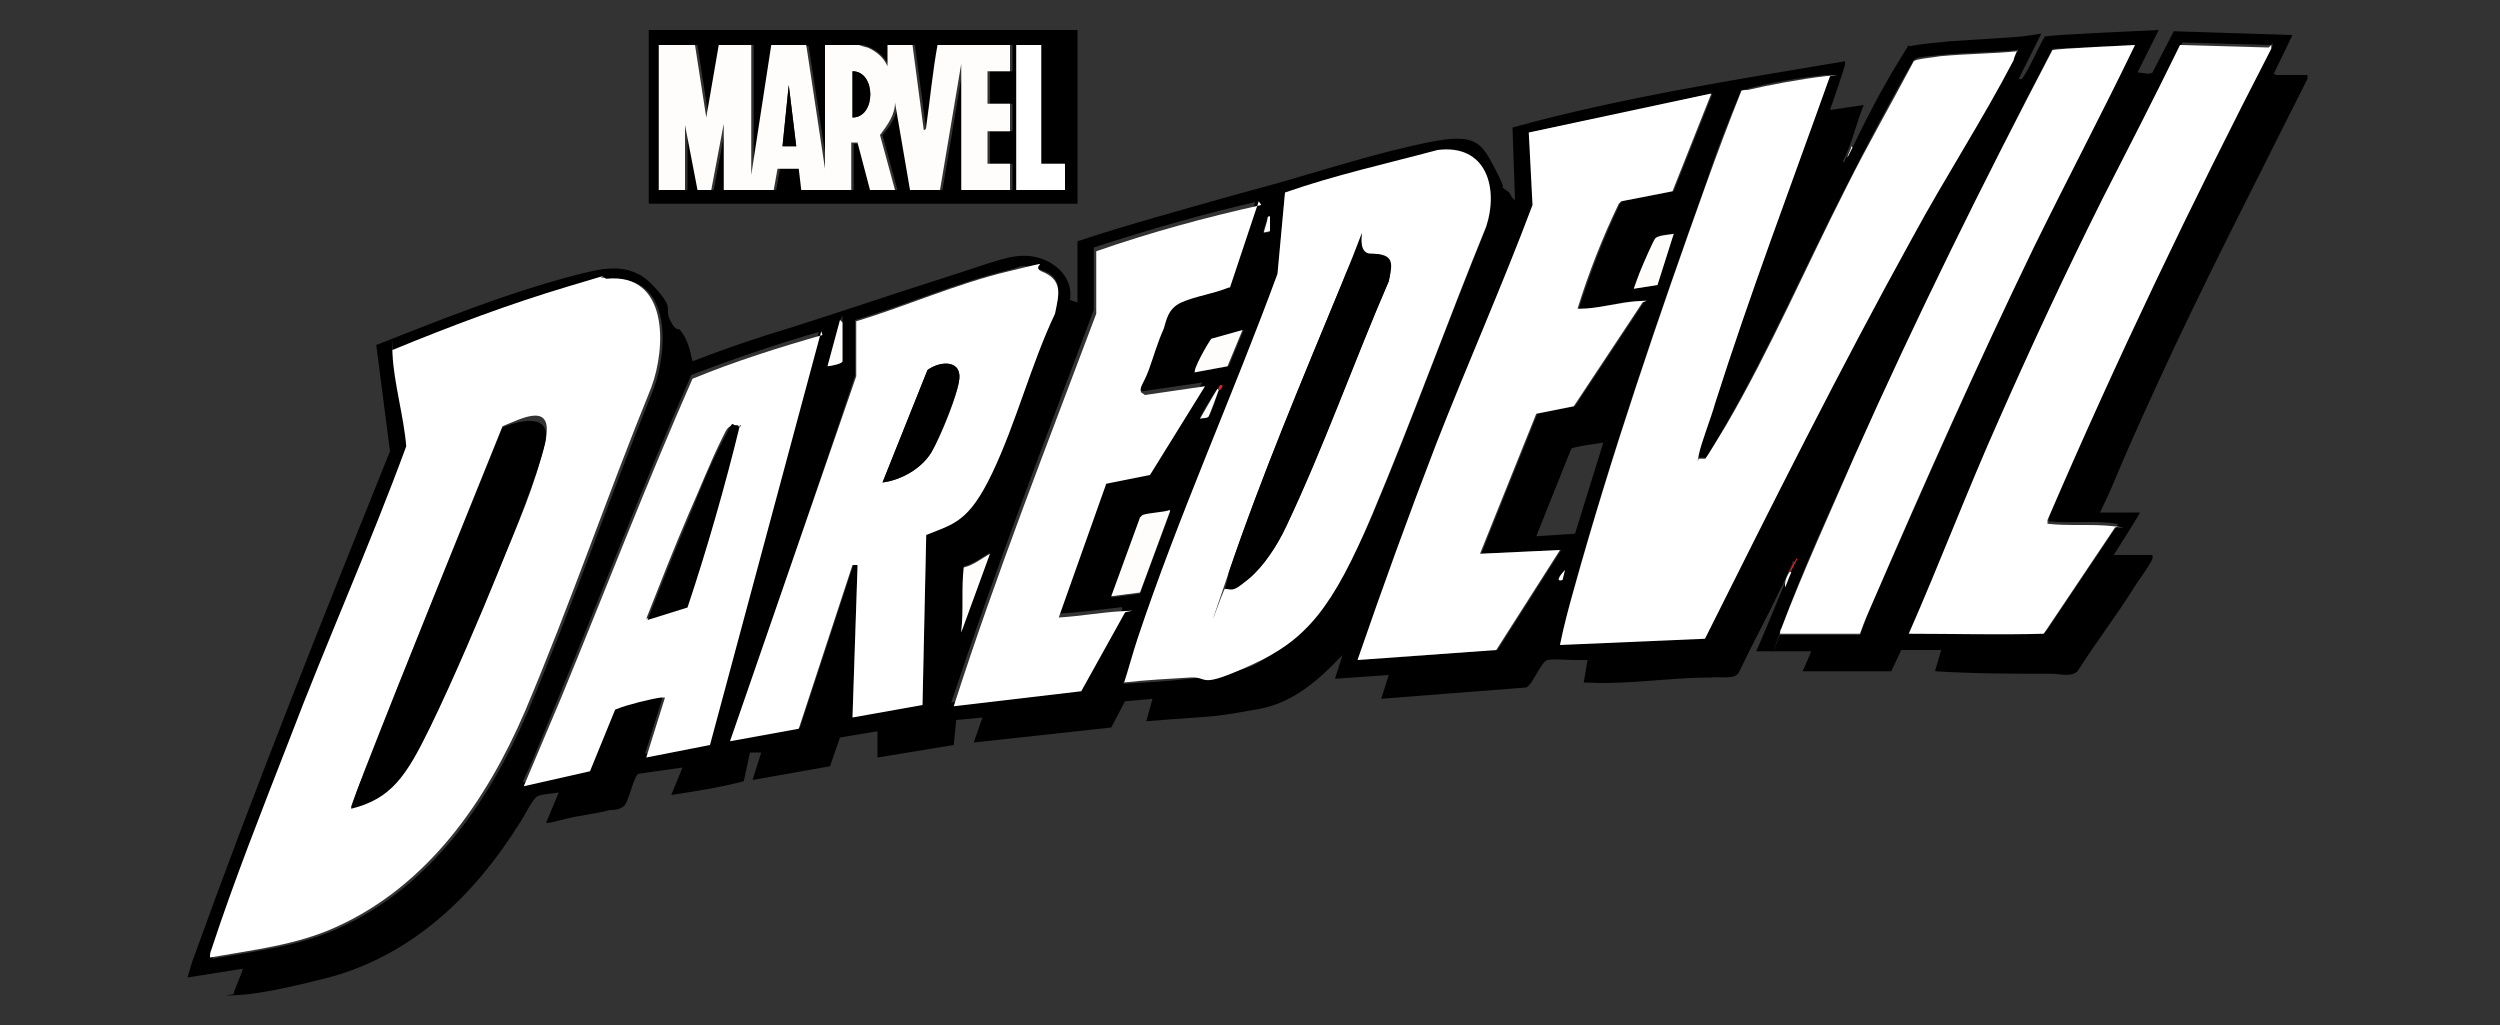 <svg viewBox="0 0 200 82" xmlns="http://www.w3.org/2000/svg" data-name="LIVE BRANDS" id="LIVE_BRANDS">
  <rect x="0" y="0" width="200" height="82" fill="#333333" stroke="none"/>
  <defs>
    <style>
      .cls-1 {
        fill: #ec1e24;
      }

      .cls-2 {
        fill: #fff;
      }

      .cls-3 {
        fill: #fffdfc;
      }
    </style>
  </defs>
  <path d="M51.9,2.4h34.3v13.9h-34.3V2.4ZM55.6,3.6h-2.7v11.6h2.1v-5.2l1,5.2h1.1s1-5.3,1-5.3v5.3h4l.3-1.7h1.7c0,0,.2,1.7.2,1.7h4v-3.7h.5c0,0,1,3.7,1,3.7h2l-1.2-4.4c.6-.7,1.2-1.5,1.2-2.6l1.2,7h2.4s1.7-10.1,1.7-10.1v10.1h3.9v-2.1h-1.8v-2.6h1.8v-2.2h-1.8v-2.6h1.8v-2.1h-5.8c-.4,2.1-.5,4.3-.9,6.5s0,.3-.2.3l-.9-6.8h-2.1v1.7c-.2-.6-.8-1.2-1.5-1.5s-.6-.2-.7-.2h-2.7v9.9l-1.5-9.8h-2.8c0,0-1.6,10.3-1.6,10.3V3.6h-2.6l-1,5.8-.9-5.8ZM83.3,3.6h-2v11.6h3.8v-2.1h-1.8V3.6Z"></path>
  <path d="M55.6,3.6l.9,5.8,1-5.8h2.6v10.4l1.6-10.4h2.8c0,0,1.5,9.9,1.5,9.9V3.6h2.7c0,0,.6.2.7.2.7.3,1.3.8,1.6,1.5v-1.7c-.1,0,2,0,2,0l.9,6.8c.2,0,.2-.2.2-.3.3-2.1.5-4.3.9-6.5h5.8v2.1h-1.8v2.6h1.8v2.2h-1.8v2.6h1.8v2.1h-3.9V5.1l-1.7,10.1h-2.4s-1.2-7-1.2-7c0,1-.6,1.8-1.2,2.6l1.2,4.4h-2l-1-3.8h-.5v3.8h-4l-.2-1.7h-1.7c0,0-.3,1.7-.3,1.7h-4v-5.3l-1,5.3h-1.1s-1-5.2-1-5.2v5.2h-2.1V3.6h2.7ZM68.2,9.4c1.9,0,1.9-3.7,0-3.7v3.7ZM63.7,11.7l-.6-4.9-.5,4.9h1.1Z" class="cls-3"></path>
  <polygon points="83.3 3.6 83.3 13.1 85.2 13.1 85.2 15.2 81.3 15.2 81.3 3.6 83.3 3.6" class="cls-2"></polygon>
  <g>
    <g>
      <path d="M148.2,11.8c1.1-2.3,2.4-4.8,3.7-6.9s.6-1.1.9-1.2c.8-.2,2.4-.3,3.2-.4,1.6-.1,3.1-.2,4.7-.3s1.7-.2,2.6-.3l-1.8,3.6c.2.1.3,0,.4-.2.6-.9,1.1-2.2,1.7-3.2h.2c0-.1,8.9-.5,8.9-.5l-1.7,3.4c.3,0,1,.2,1.2,0l1.7-3.3,9.5.3-1.5,3.1s.2.1.2.1h2.5v.3c-4.1,8.2-8.3,16.3-12.1,24.6s-2.9,6.8-4.5,10.1h3.2c0,.1-2.1,3.4-2.1,3.4h3.1c0,.1,0,.2,0,.3-.3.7-1.2,1.8-1.6,2.5-1.4,2.2-3,4.3-4.4,6.5-.5.5-1.5.2-2,.2-3.1,0-6.2,0-9.4-.2l.5-1.7h-3.2l-.8,1.7h-7.1c0,.1.7-1.6.7-1.6h-4.4c.7-1.6,1.4-3.3,2.1-5s.4-.8.5-1.2.6-1,.5-1c-.2,0-.2,0-.2.2-.1.2-.3.5-.4.8-.2.4-.3.8-.5,1.1-1.1,2.3-2.3,4.5-3.4,6.8-.3.6-1.5.3-2.2.4-2.4,0-4.8.3-7.1.4s-2.1,0-3.1,0l.3-1.8c-.4,0-.7,0-1.1,0-.6,0-1.6-.1-2.1,0s-1.2,2-1.7,2.2l-11.6.9.6-1.9-4.3.3.6-1.9c-1.8,1.9-3.9,3.8-6.6,4.3s-3.5.6-5.1.7-2.6.2-4,.3l.5-1.8-2.2.2-1.1,2.1-11,1.2.7-2-2.1.2-.2,2-6.1,1v-2.1l-3,.5-.8,2.3-6.2,1.1.7-2.2h-.9c0,0-.5,2.3-.5,2.3-1.9.5-3.9.8-5.8,1.1l.9-2.2-3.5.5c-.4.1-.8,2.3-1.2,2.6s-.8.3-1.1.3c-1.1.3-2.3.4-3.5.7s-1.6.4-1.6.3l1-2.4c-.5.1-1.3.1-1.7.3s-1.1,1.7-1.4,2.1c-3.6,5.8-8.6,10.6-15.3,12.4-2,.5-5.2,1.3-7.2,1.4s-.4,0-.4-.1c0-.3.8-1.9.7-2l-4.4.7c0,0,.4-1.4.5-1.6,4.9-13.6,10.3-27.1,15.7-40.5l-1.1-8.5c5.1-2,10.3-4.1,15.6-5.5,2.3-.6,4.6-1.3,6.5.7s.9,1.8,1.4,2.8.6.6.8.8c.6.7.8,1.6,1,2.5,2.6-1,5.2-1.9,7.9-2.7,4.1-1.3,8.2-2.7,12.3-4s5.3-1.9,6.9-1.7,3.4,1.5,3.1,3.5l.6.2v-4.9c2.7-.9,5.5-1.7,8.3-2.5s5.3-1.5,7.9-2.2c3.8-1.1,7.9-2.4,11.8-3.2s4.3,0,5.4,2.1.4,1.3.6,1.5.5.3.6.5.2.4.4.5l-.2-5.8c8.7-2.4,17.7-3.8,26.6-5.3v.2c.1,0-1.2,3.7-1.2,3.7l2.7-.4c-.5,1.2-.8,2.5-1.3,3.7s-.4.6-.3.9l.4-.8ZM181.7,3.6l-7.1-.2c-2.1,4.1-4.2,8.2-6.2,12.3-2.9,5.8-5.7,11.8-8.3,17.7-2.5,5.7-4.7,11.5-7.2,17.1,3.6,0,7.2.2,10.8,0l5.7-8.5c0-.2,0-.1-.1-.1-1.7-.3-3.6,0-5.4-.2v-.3c5.5-12.8,11.5-25.3,17.9-37.7v-.3ZM170.8,3.6l-6.5.3h-.1c-5.6,10.8-10.9,21.5-15.8,32.5-2,4.4-4.3,9.4-5.9,13.9s-.1.3-.1.5h6.4c.4-1,.7-1.9,1.1-2.8,4.2-9.5,8.3-18.9,12.8-28.2,2.6-5.4,5.4-10.7,8.1-16.2ZM161.4,4c-2.1.2-4.2.2-6.2.4s-1.8.2-2.1.4c-1.9,3.3-3.7,6.7-5.4,10.1-3.2,6.2-6.1,12.9-9.6,19s-1.6,2.7-1.7,2.7-.4,0-.5,0c0,0,0-.2,0-.3.1-1,.9-3.1,1.3-4.1,2.8-8.8,6.1-17.5,9.2-26.2,0,0-.3,0-.4,0-1.8.2-4.4.6-6.2,1.1s-.4,0-.5.1c-1,2.4-2,4.9-2.8,7.4-3.8,10.6-7.6,21.7-10.6,32.5-.4,1.5-.8,3-1.1,4.4l11.6-.5c5.4-10.8,10.8-21.5,16.6-32.1s5.6-9.4,8.1-14.2c0-.1.4-.7.3-.8ZM136.9,7.5l-14.5,3.1.3,5.8c-2.4,6.4-5.2,12.7-7.7,19.1-2.2,5.7-4.3,11.5-6.3,17.3l11.1-.8,5.1-8-6.4.3,4.5-11.2,3-.6,5.5-8.3c0-.2-.4-.1-.5-.1-1.4,0-3.1.6-4.5.6s-.1,0-.2,0c.9-2.8,2-5.7,3.3-8.4l.2-.2,4.1-.8,3.1-7.8ZM89.9,54.7c1.8-.1,3.6-.2,5.3-.4s3.4-.4,4.9-1c4.4-2,7.9-7.8,9.7-12.1,3.2-7.6,6-15.4,9.1-23,1-3.2,0-6.6-3.9-6.1-4.1,1.1-8.2,2-12.2,3.4l-.6,6.5c-3.6,9.8-7.9,19.3-11.2,29.2-.4,1.2-.8,2.4-1.1,3.6ZM100.7,16.1c-4.4,1-8.9,2.3-13.2,3.7v5c-3.9,10.4-7.9,20.8-11.4,31.4l10.2-1.2,3.5-6.3c0-.2-.2-.1-.3-.1-1.7.2-3.3.4-5,.5l3.8-10.7,3.5-.7,4.4-7.1-4.8.7-.3-.2c-.1-.4.5-1.4.6-1.8.4-1.1.8-2.2,1.2-3.3s.9-1.8,1.4-2.1c1.1-.5,2.7-.6,3.8-1h.1c0-.1,2.3-7,2.3-7ZM101.6,17.3c-.2,0-.1,0-.2.2s-.4,1.1-.3,1.1h.4c0-.1,0-1.3,0-1.3ZM133.9,18.7c-.4,0-1.3.1-1.5.4s-.9,2-1.1,2.4-.6,1.5-.6,1.6l1.9-.3,1.3-4.1ZM74.1,42.7c2.2-.9,4.3-2.8,5.3-5,1.9-4,3.1-8.6,5-12.7.3-1.6.7-2.8-1.1-3.4s-1.6-.2-2.6,0c-4.2,1-8.2,2.8-12.3,4v4.4c.1,0-9.9,29.2-9.9,29.2l5.5-1,4.3-13.1h.3s0,.2,0,.2l-.4,12,5.6-1,.3-13.7ZM48.5,22.3c-.8,0-1.9.5-2.8.7-4.8,1.4-9.5,3.2-14.1,5.1,0,0,0,.2,0,.3,0,2.3.9,5,1.1,7.4-2.9,7.9-6.3,15.7-9.4,23.6-2.1,5.4-4.4,11.2-6.2,16.7,0,.2-.1.4-.1.6,3.4-.6,6.9-1,10-2.4,7.4-3.3,12.1-10.1,15.2-17.3,3.6-8.5,6.6-17.3,10.1-25.9,1.2-3.3,1.4-9.3-3.6-8.7ZM67.4,28.7c0-1,0-1.9,0-2.9s0-.3-.2-.2l-1,3.7c.2,0,1.2-.2,1.2-.4,0,0,0-.1,0-.2ZM95.6,29.8l2.7-.5,1.2-2.9-2.5.7c-.3.3-1.5,2.4-1.3,2.7ZM65.7,26.5c-3.5,1-7,2.2-10.4,3.5-3.7,8.4-7,17-10.5,25.5s-2,4.8-3,7.1l5.3-1.2,2-4.9c0,0,.1,0,.2-.1.7-.3,2.7-.7,3.5-.9s.3,0,.3,0l-1.5,4.8,5.1-1,8.9-33.1ZM97.4,31.1c-.2.2-1.5,2.3-1.4,2.4.2,0,.5,0,.7-.2s.7-1.8.8-2.1.3-.2.2-.4c-.2,0-.2.2-.3.3ZM128.3,35.4c-.5.1-2.3.3-2.6.5l-2.8,7,3.1-.2,2.3-7.4ZM93.6,40.9c-.6.2-1.6.2-2.2.4s-.1,0-.2.2l-2.3,6.3,2.3-.3,2.4-6.5ZM76.9,50.5l2.3-6.3c-.7.4-1.3.9-2.1,1.1-.2,1.7,0,3.4-.2,5.1ZM125,46.4l.2-.8c-.2.2-.9,1-.2.8Z"></path>
      <path d="M143.3,45.8c-.2.4-.3.8-.5,1.2v-.2c0-.4.2-.8.4-1.1h0Z" class="cls-3"></path>
      <path d="M148.2,11.8l-.4.8c0-.3.3-.6.3-.9h0Z" class="cls-3"></path>
      <path d="M161.4,4c0,0-.3.6-.3.8-2.5,4.8-5.5,9.4-8.1,14.2-5.8,10.5-11.2,21.3-16.6,32.1l-11.6.5c.3-1.5.7-3,1.1-4.4,3-10.8,6.8-21.9,10.6-32.5.9-2.5,1.8-4.9,2.8-7.4,0-.1.3-.1.5-.1,1.7-.4,4.4-.9,6.2-1.1s.4,0,.4,0c-3.1,8.7-6.4,17.4-9.2,26.2-.3,1.1-1.1,3.1-1.3,4.1s0,.2,0,.3c.2,0,.4,0,.5,0s1.5-2.4,1.7-2.7c3.5-6,6.4-12.7,9.6-19,1.7-3.4,3.6-6.7,5.4-10.1.2-.2,1.6-.3,2.1-.4,2.1-.2,4.2-.2,6.2-.4Z" class="cls-2"></path>
      <path d="M136.9,7.5l-3.1,7.8-4.1.8-.2.2c-1.3,2.7-2.4,5.5-3.3,8.4,0,0,.1,0,.2,0,1.4,0,3.1-.5,4.5-.6s.6,0,.5.1l-5.5,8.3-3,.6-4.5,11.2,6.4-.3-5.1,8-11.1.8c2-5.8,4.1-11.6,6.3-17.3,2.5-6.4,5.3-12.7,7.7-19.1l-.3-5.8,14.5-3.1Z" class="cls-2"></path>
      <path d="M181.7,3.6v.3c-6.4,12.4-12.4,24.9-17.9,37.7v.3c1.7.2,3.6,0,5.3.2s.2,0,.1.1l-5.7,8.5c-3.6.1-7.2,0-10.8,0,2.5-5.7,4.7-11.5,7.2-17.1,2.6-5.9,5.4-11.9,8.3-17.7,2.1-4.1,4.2-8.2,6.2-12.3l7.1.2Z" class="cls-2"></path>
      <path d="M170.8,3.6c-2.6,5.4-5.4,10.7-8.1,16.2-4.5,9.3-8.7,18.7-12.8,28.2-.4.9-.8,1.8-1.1,2.7h-6.4c0,0,0-.3.1-.4,1.7-4.5,4-9.5,5.9-13.9,4.9-11,10.2-21.7,15.8-32.4h.1c0-.1,6.5-.4,6.5-.4Z" class="cls-2"></path>
      <path d="M133.9,18.7l-1.3,4.1-1.9.3c0,0,.5-1.4.6-1.6.2-.5.9-2.1,1.1-2.4s1.2-.3,1.5-.4Z" class="cls-3"></path>
      <path d="M125,46.4c-.7.2,0-.6.2-.8l-.2.8Z" class="cls-3"></path>
      <path d="M143.2,45.7c.1-.3.2-.5.4-.8s0-.2.2-.2c0,0-.5.9-.5,1h0Z" class="cls-1"></path>
    </g>
    <g>
      <path d="M89.9,54.7c.4-1.2.7-2.4,1.1-3.6,3.3-9.9,7.6-19.4,11.2-29.2l.6-6.5c4-1.4,8.1-2.3,12.2-3.4,3.9-.5,4.9,3,3.9,6.1-3.1,7.6-5.9,15.4-9.1,23s-5.3,10.1-9.7,12.1-3.3.9-4.9,1-3.6.2-5.3.4ZM98,47.1c.7,0,1.4-.4,1.9-.8,1.2-1,2.3-2.7,3-4.2,3-6.4,5.4-13.2,8.2-19.6.3-1.3.2-2.2-1.4-2.2s-1.8,1.1-2.4,2.5c-3.1,7.5-6.4,15.4-9,23s-.4,1.2-.3,1.3Z" class="cls-2"></path>
      <path d="M65.7,26.5l-8.9,33.1-5.1,1,1.5-4.8c0,0-.2,0-.3,0-.8.1-2.8.6-3.5.9s-.2,0-.2.1l-2,4.9-5.3,1.2c1-2.4,2-4.7,3-7.1,3.5-8.5,6.8-17.1,10.5-25.5,3.4-1.4,6.9-2.5,10.4-3.5ZM59.2,34c-1,0-1,.2-1.4,1-1,2-1.8,4.1-2.7,6.1-1.2,2.8-2.3,5.6-3.4,8.4l3.2-1c1.6-4.8,3-9.7,4.2-14.6Z" class="cls-2"></path>
      <path d="M100.7,16.1l-2.3,6.9h-.1c-1.2.5-2.7.7-3.8,1.2s-1.2,1.5-1.4,2.1c-.5,1.1-.8,2.2-1.2,3.3s-.8,1.4-.6,1.8l.3.2,4.8-.7-4.4,7.1-3.5.7-3.8,10.7c1.7-.1,3.3-.4,5-.5s.4,0,.3.1l-3.5,6.3-10.2,1.2c3.4-10.6,7.5-21,11.4-31.4v-5c4.3-1.5,8.7-2.7,13.2-3.7Z" class="cls-2"></path>
      <path d="M93.6,40.9l-2.4,6.5-2.3.3,2.3-6.3c0,0,.1-.1.2-.2.6-.2,1.6-.2,2.2-.4Z" class="cls-3"></path>
      <path d="M95.6,29.8c-.2-.2,1-2.3,1.3-2.7l2.5-.7-1.2,2.9-2.7.5Z" class="cls-3"></path>
      <path d="M97.5,31.2c-.1.3-.7,1.9-.8,2.1s-.5.1-.7.2c0,0,1.2-2.1,1.4-2.4h0Z" class="cls-3"></path>
      <path d="M101.6,17.3v1.2c0,0-.5.1-.5.1,0,0,.3-1,.3-1.1s0-.2.2-.2Z" class="cls-3"></path>
      <path d="M97.5,31.2h0c0-.2,0-.4.3-.4,0,.2-.1.3-.2.4Z" class="cls-1"></path>
      <path d="M98,47.1c0,0,.3-1.1.3-1.3,2.6-7.7,5.9-15.5,9-23s.5-2.5,2.4-2.5,1.7.8,1.4,2.2c-2.8,6.5-5.2,13.3-8.2,19.6-.7,1.5-1.8,3.2-3,4.2s-1.2.9-1.9.8Z"></path>
      <g>
        <path d="M74.1,42.7l-.3,13.7-5.6,1,.4-12v-.2c0,0-.4,0-.4,0l-4.3,13.1-5.5,1,10.1-29.2v-4.4c4-1.2,8-3,12.2-4s1.6-.5,2.6,0c1.8.7,1.4,1.9,1.1,3.4-1.9,4-3.1,8.7-5,12.7s-3.1,4.1-5.3,5ZM70.6,38.6c1.5-.2,3.1-1.1,3.9-2.4s2.1-4.7,2.2-5.6c.4-1.8-1.4-1.8-2.5-1l-3.6,9Z" class="cls-2"></path>
        <path d="M76.9,50.5c.2-1.7,0-3.4.2-5.1.8-.2,1.4-.7,2.1-1.1l-2.3,6.3Z" class="cls-3"></path>
        <path d="M67.4,28.7s0,0,0,.2c0,.2-1,.4-1.2.4l1-3.7c0,0,.2.2.2.2,0,1,0,1.9,0,2.9Z" class="cls-3"></path>
        <path d="M70.6,38.6l3.6-9c1.1-.8,2.9-.8,2.5,1s-1.8,4.9-2.2,5.6c-.8,1.3-2.4,2.2-3.9,2.4Z"></path>
      </g>
      <path d="M59.2,34c-1.2,4.9-2.6,9.8-4.2,14.6l-3.2,1c1.1-2.8,2.2-5.6,3.4-8.4.8-2,1.7-4.2,2.7-6.1s.4-.9,1.4-1Z"></path>
      <g>
        <path d="M48.5,22.3c5-.5,4.8,5.5,3.6,8.7-3.5,8.6-6.5,17.4-10.1,25.9-3.1,7.2-7.8,14-15.2,17.3-3.1,1.4-6.6,1.8-10,2.4,0-.2,0-.4.1-.6,1.8-5.5,4.1-11.3,6.2-16.7,3-7.9,6.5-15.7,9.4-23.6-.2-2.4-1-5.1-1.1-7.4s0-.2,0-.3c4.6-1.9,9.4-3.7,14.1-5.1s1.9-.6,2.8-.7ZM28.1,64.6c3.1-.8,4.9-3.8,6.3-6.5,1.9-3.9,3.7-8.3,5.4-12.3s3-7,3.8-10.4-1.9-1.9-3.4-1.3c-3.7,9.2-7.5,18.5-11.1,27.7-.3.9-.7,1.8-1,2.7Z" class="cls-2"></path>
        <path d="M28.1,64.6c.3-.9.6-1.8,1-2.7,3.6-9.3,7.4-18.5,11.1-27.7,1.4-.6,4-1.2,3.4,1.3s-2.5,7.2-3.8,10.4-3.5,8.4-5.4,12.3-3.1,5.7-6.3,6.5Z"></path>
      </g>
    </g>
  </g>
  <path d="M68.2,9.4v-3.7c1.9,0,1.9,3.7,0,3.7Z"></path>
  <polygon points="63.7 11.7 62.6 11.7 63.1 6.8 63.7 11.7"></polygon>
</svg>